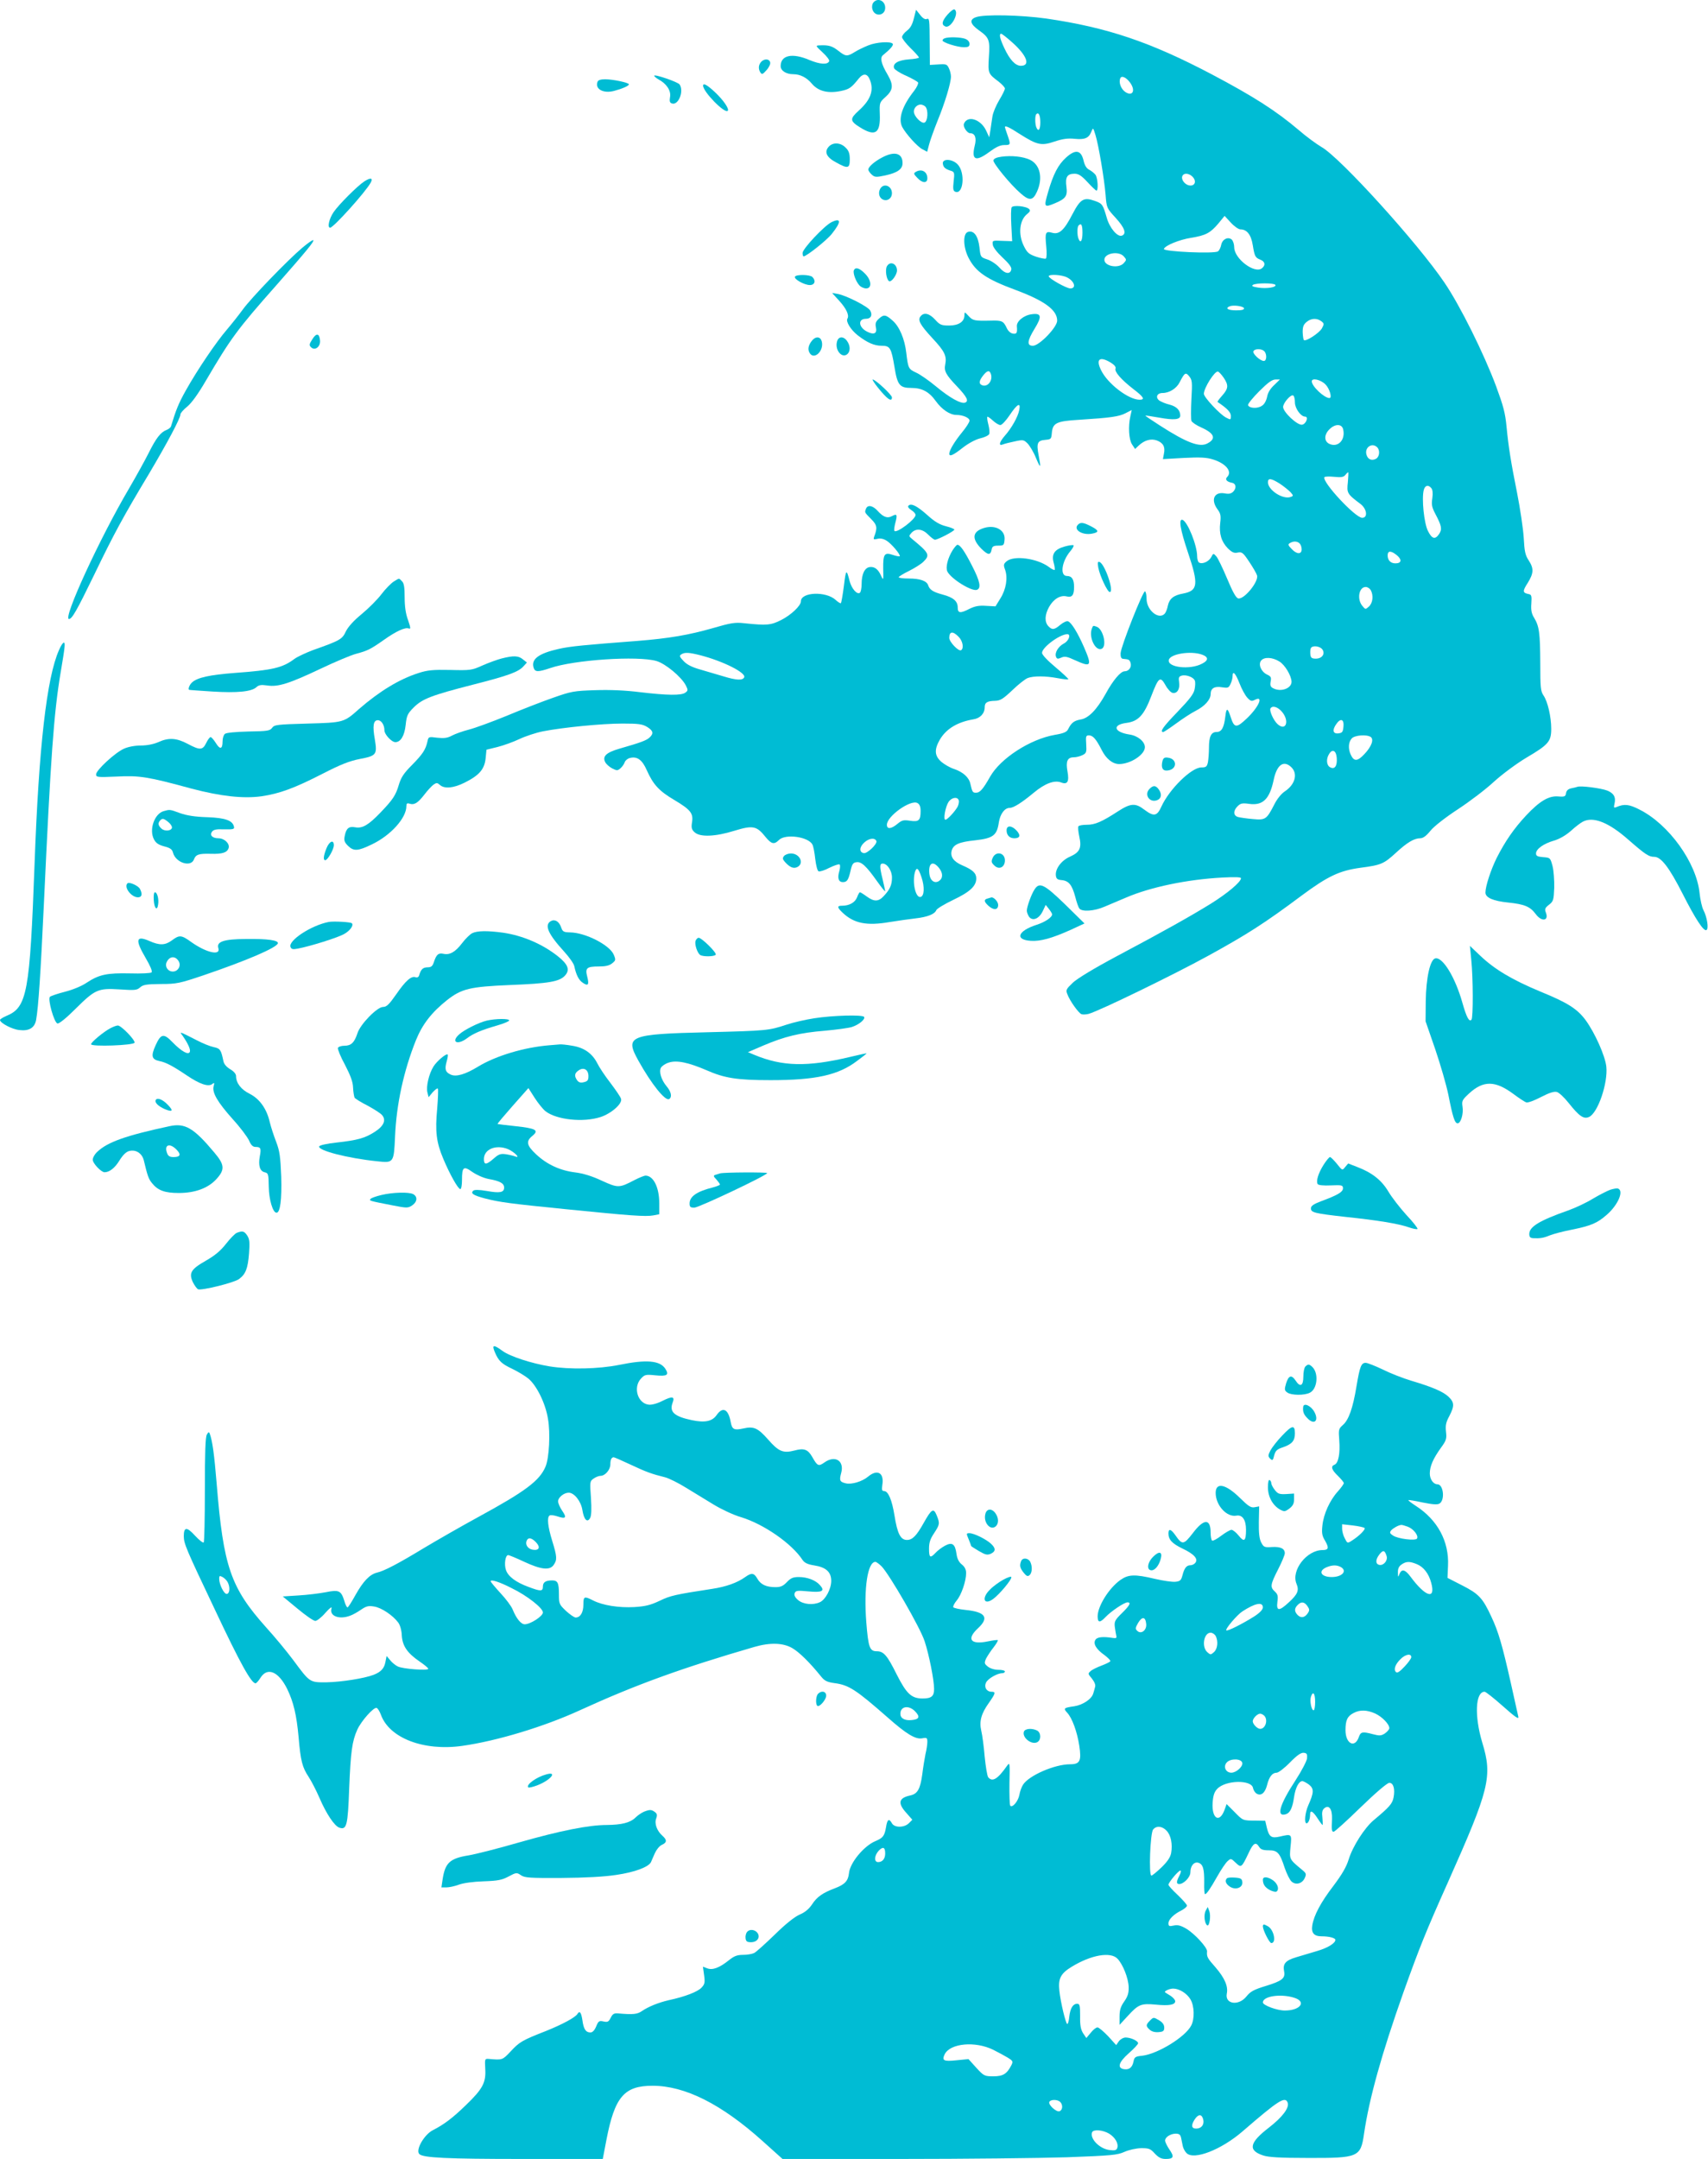 <?xml version="1.0" standalone="no"?>
<!DOCTYPE svg PUBLIC "-//W3C//DTD SVG 20010904//EN"
 "http://www.w3.org/TR/2001/REC-SVG-20010904/DTD/svg10.dtd">
<svg version="1.0" xmlns="http://www.w3.org/2000/svg"
 width="1013pt" height="1280pt" viewBox="0 0 1013 1280"
 preserveAspectRatio="xMidYMid meet">
<g transform="translate(0,1280) scale(0.1,-0.1)"
fill="#00bcd4" stroke="none">
<path d="M5180 12785 c-7 -8 -10 -25 -6 -39 12 -48 76 -41 76 8 0 42 -45 62
-70 31z"/>
<path d="M5621 12715 c-35 -40 -39 -62 -14 -72 33 -13 85 82 54 101 -5 3 -23
-10 -40 -29z"/>
<path d="M5420 12691 c-9 -37 -21 -58 -41 -73 -16 -12 -29 -29 -29 -38 0 -9
23 -38 50 -65 28 -27 50 -52 50 -56 0 -4 -27 -9 -60 -11 -65 -5 -97 -25 -87
-53 4 -8 35 -29 71 -44 35 -16 67 -34 71 -40 3 -6 -7 -28 -23 -49 -71 -90 -96
-166 -71 -215 22 -41 91 -118 120 -132 l28 -15 11 42 c6 24 29 88 51 143 44
107 79 224 79 261 0 13 -5 35 -12 49 -11 24 -16 26 -62 23 l-51 -3 -1 120 c-1
156 -1 158 -19 152 -8 -4 -24 6 -38 25 l-24 30 -13 -51z m68 -523 c19 -19 15
-87 -5 -95 -19 -7 -63 38 -63 66 0 21 19 41 40 41 9 0 21 -5 28 -12z"/>
<path d="M5788 12698 c-40 -14 -35 -40 17 -77 62 -44 67 -57 60 -159 -6 -96
-5 -99 58 -146 20 -16 37 -34 37 -41 0 -7 -15 -38 -34 -69 -19 -32 -37 -75
-40 -97 -3 -21 -9 -58 -12 -81 l-7 -42 -19 41 c-32 67 -111 91 -131 39 -7 -17
19 -56 37 -56 29 0 39 -28 27 -74 -21 -86 6 -97 88 -36 38 28 63 40 87 40 39
0 39 2 19 60 -8 23 -15 44 -15 46 0 12 27 -1 87 -40 104 -66 129 -72 208 -45
48 16 79 20 118 16 61 -6 84 4 99 41 11 27 11 27 25 -18 19 -62 52 -259 60
-354 6 -79 7 -80 60 -138 53 -58 66 -94 37 -105 -26 -10 -73 45 -90 106 -23
79 -26 84 -71 100 -65 23 -85 12 -132 -78 -50 -97 -79 -123 -121 -111 -39 11
-43 2 -35 -79 4 -38 3 -71 -2 -74 -4 -3 -31 2 -58 11 -43 15 -53 24 -72 62
-36 71 -27 156 20 192 16 13 19 20 11 28 -17 18 -95 25 -104 11 -4 -7 -5 -55
-2 -107 l5 -94 -59 2 c-58 3 -59 2 -56 -22 1 -15 24 -45 58 -77 36 -33 55 -58
52 -70 -6 -32 -38 -27 -71 11 -18 20 -50 41 -72 48 -39 13 -40 14 -46 72 -8
67 -33 102 -68 91 -31 -9 -29 -90 3 -153 43 -84 106 -127 279 -191 172 -64
247 -119 247 -182 0 -39 -106 -149 -144 -149 -37 0 -34 29 10 101 45 73 41 94
-17 86 -47 -6 -91 -42 -88 -72 3 -40 -1 -46 -23 -43 -14 2 -29 15 -37 33 -20
42 -28 46 -96 44 -96 -2 -105 0 -130 27 -24 26 -25 26 -25 5 0 -38 -34 -61
-91 -61 -46 0 -55 4 -83 35 -34 37 -66 45 -86 20 -19 -22 -4 -50 70 -130 73
-78 86 -106 76 -156 -8 -39 4 -61 69 -129 60 -63 72 -88 49 -97 -24 -9 -91 28
-174 97 -41 34 -94 71 -117 81 -45 21 -47 25 -58 117 -9 81 -41 157 -81 191
-41 37 -53 38 -83 10 -17 -16 -21 -27 -16 -50 8 -37 -12 -46 -53 -25 -51 26
-55 76 -6 76 29 0 40 21 25 49 -13 23 -139 88 -191 98 l-35 6 42 -46 c42 -46
61 -86 49 -106 -11 -17 20 -67 61 -99 57 -44 98 -62 142 -62 50 0 57 -12 76
-126 17 -107 31 -124 99 -124 64 0 106 -22 146 -78 36 -50 84 -82 122 -82 39
0 78 -17 78 -34 0 -9 -20 -40 -44 -69 -45 -55 -76 -107 -76 -127 0 -19 22 -10
78 34 34 27 77 50 105 57 27 6 51 18 54 26 3 7 1 32 -5 55 -6 23 -9 44 -6 47
2 2 17 -8 32 -22 16 -15 36 -27 45 -27 9 0 33 26 54 57 46 69 68 81 58 32 -8
-41 -46 -108 -86 -153 -33 -38 -38 -62 -11 -51 9 4 41 12 70 18 50 11 54 10
77 -13 13 -14 36 -52 49 -85 28 -66 31 -63 16 15 -14 73 -7 88 38 92 35 3 37
5 40 39 5 61 26 72 160 80 189 12 238 19 277 39 l37 19 -8 -37 c-14 -60 -9
-138 10 -167 l18 -27 21 20 c34 32 72 43 107 31 38 -14 52 -38 43 -79 l-6 -32
124 7 c97 5 135 3 173 -9 77 -24 116 -72 84 -104 -14 -14 -3 -28 27 -34 26 -4
30 -31 9 -53 -13 -12 -26 -15 -51 -10 -62 11 -84 -38 -42 -95 18 -24 21 -38
16 -79 -8 -65 7 -113 45 -152 25 -24 37 -30 59 -25 25 5 32 -1 68 -55 22 -33
43 -69 46 -80 12 -36 -76 -144 -111 -137 -13 2 -33 38 -66 117 -26 62 -55 122
-64 132 -18 20 -18 20 -31 -5 -14 -26 -53 -43 -72 -31 -6 3 -11 20 -11 37 0
65 -57 206 -87 216 -24 7 -13 -58 32 -192 65 -192 60 -228 -28 -245 -57 -10
-82 -31 -91 -73 -3 -17 -11 -37 -17 -45 -35 -41 -109 18 -109 87 0 21 -4 41
-9 44 -11 7 -143 -326 -145 -367 -1 -22 4 -32 14 -33 35 -3 39 -5 45 -24 8
-25 -10 -50 -35 -50 -24 0 -69 -53 -114 -136 -52 -93 -101 -143 -148 -150 -38
-7 -54 -19 -73 -57 -8 -17 -26 -25 -80 -34 -147 -26 -322 -140 -383 -248 -42
-74 -60 -95 -84 -95 -19 0 -22 4 -33 53 -8 38 -44 70 -97 88 -23 7 -57 27 -75
42 -41 36 -43 73 -9 132 38 64 104 104 198 120 41 6 68 35 68 72 0 28 15 37
62 38 31 1 47 11 102 63 35 34 76 66 91 72 34 13 106 13 179 -1 32 -6 60 -9
62 -6 2 2 -32 34 -76 71 -47 39 -80 74 -80 85 0 33 106 111 150 111 23 0 9
-40 -20 -55 -34 -18 -56 -55 -47 -79 5 -13 11 -14 31 -5 20 9 34 7 81 -15 97
-44 103 -36 54 77 -38 87 -75 146 -94 153 -8 4 -29 -6 -46 -20 -36 -31 -50
-32 -72 -8 -23 26 -21 67 5 114 27 47 67 71 104 62 32 -8 44 7 44 56 0 45 -13
65 -42 65 -43 0 -32 85 19 146 14 16 23 33 20 36 -4 3 -27 0 -52 -7 -61 -17
-80 -45 -66 -96 6 -21 8 -40 6 -43 -3 -2 -19 5 -35 18 -70 51 -205 69 -249 34
-19 -16 -21 -22 -10 -51 17 -48 6 -116 -28 -170 l-29 -47 -56 3 c-42 3 -66 -2
-97 -17 -56 -29 -71 -27 -71 7 0 38 -26 60 -90 77 -56 15 -76 28 -85 54 -8 27
-49 41 -115 41 -33 0 -60 3 -60 8 1 4 28 21 61 37 34 17 72 41 85 54 41 40 35
52 -65 134 -22 18 -22 19 -5 38 26 28 65 24 99 -11 16 -16 34 -30 40 -30 17 0
115 51 115 60 0 4 -22 13 -50 20 -36 9 -66 26 -109 65 -63 56 -97 73 -113 57
-6 -6 0 -15 16 -26 15 -9 26 -22 26 -29 0 -26 -111 -109 -125 -95 -4 3 -1 25
5 48 13 49 10 56 -20 40 -27 -15 -51 -6 -84 30 -29 33 -60 39 -70 14 -9 -23
-9 -21 30 -61 36 -36 39 -52 18 -106 -5 -15 -3 -17 19 -12 16 5 36 1 54 -10
29 -17 86 -85 79 -93 -3 -2 -21 1 -41 8 -50 17 -58 5 -57 -82 2 -69 1 -71 -12
-43 -17 40 -40 57 -68 53 -30 -4 -48 -42 -48 -100 0 -26 -5 -50 -11 -53 -17
-11 -48 25 -60 69 -19 75 -22 72 -34 -27 -7 -54 -15 -100 -18 -103 -2 -3 -17
6 -31 19 -57 53 -206 47 -206 -8 0 -26 -58 -81 -117 -111 -61 -31 -85 -33
-220 -19 -53 6 -79 2 -185 -29 -143 -41 -260 -61 -448 -76 -315 -24 -399 -32
-465 -47 -121 -27 -167 -61 -150 -113 8 -25 27 -25 98 -1 142 49 519 74 630
42 54 -16 147 -93 174 -144 14 -28 14 -32 -3 -44 -24 -17 -106 -16 -267 3 -87
11 -178 15 -267 12 -126 -4 -142 -7 -250 -45 -63 -22 -187 -70 -275 -107 -88
-36 -189 -73 -225 -82 -35 -9 -80 -25 -99 -35 -27 -15 -47 -17 -88 -13 -51 7
-52 6 -58 -22 -11 -49 -28 -75 -92 -140 -49 -49 -65 -74 -78 -118 -18 -61 -35
-87 -109 -164 -70 -73 -107 -95 -149 -87 -38 7 -54 -5 -63 -53 -5 -25 -1 -36
19 -56 34 -34 59 -33 143 8 111 53 204 156 204 226 0 16 4 20 19 15 28 -9 49
4 87 53 19 25 44 52 55 60 18 12 22 12 38 -2 27 -24 81 -19 147 14 86 43 117
79 124 143 l5 52 65 16 c36 9 94 30 130 47 36 17 99 38 140 46 118 23 348 46
472 46 95 0 118 -3 146 -20 36 -22 40 -39 14 -63 -19 -17 -50 -29 -179 -66
-79 -23 -102 -46 -83 -81 6 -11 24 -27 41 -36 28 -14 32 -14 50 2 10 9 21 25
24 35 4 11 18 22 31 25 43 11 73 -11 100 -73 38 -85 73 -123 163 -176 97 -58
114 -79 105 -133 -5 -32 -2 -43 16 -59 32 -29 122 -26 237 10 108 33 131 28
182 -36 36 -44 52 -48 81 -19 38 38 174 19 198 -27 6 -10 13 -49 17 -86 5 -40
13 -71 20 -73 7 -3 36 6 64 21 29 14 56 23 60 20 5 -3 4 -20 -1 -39 -13 -42
-5 -66 21 -66 25 0 33 13 46 70 8 36 15 46 34 48 29 5 59 -23 122 -112 27 -38
49 -65 49 -60 -1 5 -7 36 -15 69 -19 76 -19 95 0 95 27 0 55 -42 55 -83 0 -44
-12 -70 -48 -109 -32 -35 -58 -35 -102 -3 -19 14 -37 25 -40 25 -3 0 -11 -13
-17 -30 -12 -31 -46 -50 -89 -50 -31 0 -30 -10 4 -42 67 -63 142 -78 277 -55
50 8 119 18 155 22 70 8 114 25 123 49 4 9 49 36 101 61 99 47 136 82 136 127
0 31 -21 51 -82 77 -52 22 -73 51 -64 87 10 37 43 52 141 62 105 12 128 29
139 107 8 49 34 85 64 85 23 0 72 31 143 90 66 55 122 76 162 61 38 -15 49 5
38 65 -11 59 -1 84 37 84 15 0 38 6 52 13 23 11 25 18 22 65 -3 46 -2 52 16
52 24 0 43 -22 76 -87 26 -52 65 -83 103 -83 68 0 153 56 153 100 0 33 -42 68
-91 75 -93 14 -105 58 -18 69 70 9 104 46 147 159 43 112 53 120 84 65 13 -24
32 -44 42 -46 28 -6 45 24 39 63 -4 27 -2 34 15 39 25 8 71 -9 78 -29 4 -8 3
-31 -1 -51 -5 -28 -29 -59 -101 -134 -86 -89 -108 -120 -85 -120 4 0 39 23 77
51 38 28 90 62 116 75 53 27 88 66 88 99 0 34 23 48 68 40 34 -5 39 -4 50 20
7 14 12 35 12 45 0 37 17 20 41 -41 13 -34 34 -72 46 -85 19 -21 26 -23 44
-14 56 30 25 -42 -47 -110 -61 -58 -74 -57 -95 8 -18 57 -26 58 -32 3 -8 -66
-22 -91 -52 -91 -32 0 -45 -27 -45 -93 0 -30 -3 -69 -6 -86 -6 -27 -11 -31
-39 -31 -59 0 -190 -129 -237 -232 -26 -58 -45 -61 -102 -18 -52 40 -81 38
-155 -10 -97 -63 -137 -80 -185 -80 -25 0 -47 -4 -50 -9 -4 -5 -1 -33 5 -61
15 -68 3 -93 -55 -119 -51 -22 -88 -72 -84 -111 2 -20 9 -26 34 -28 43 -4 62
-29 81 -99 8 -32 19 -64 25 -70 16 -20 88 -15 148 11 30 13 89 38 130 55 145
62 362 107 568 118 74 4 112 3 112 -4 0 -22 -81 -90 -179 -151 -120 -74 -271
-159 -561 -313 -133 -71 -230 -130 -257 -155 -40 -38 -43 -44 -33 -68 14 -39
67 -113 84 -119 8 -3 28 -2 43 2 66 19 502 231 708 344 231 127 335 193 557
359 154 114 223 146 346 163 123 16 139 23 211 89 66 61 108 86 144 86 17 0
36 14 61 45 21 26 89 79 164 128 70 46 166 119 213 163 50 45 132 106 192 142
131 77 147 96 147 171 0 71 -21 162 -46 198 -17 25 -19 48 -19 193 -1 178 -6
217 -37 268 -15 24 -19 46 -16 84 3 46 1 53 -17 56 -35 7 -36 17 -5 65 36 58
38 86 6 135 -20 30 -25 54 -29 132 -3 52 -21 174 -40 270 -36 179 -51 274 -62
390 -8 83 -19 123 -62 240 -72 193 -213 477 -306 614 -159 235 -617 740 -729
804 -29 17 -91 62 -137 102 -133 113 -268 199 -514 329 -365 192 -619 278
-982 331 -150 21 -369 26 -417 8z m215 -149 c88 -78 110 -139 52 -139 -33 0
-66 35 -99 106 -26 55 -32 84 -18 84 4 0 34 -23 65 -51z m701 -241 c32 -46 13
-81 -29 -54 -26 17 -41 56 -31 81 7 20 37 6 60 -27z m-534 -234 c0 -44 -12
-58 -24 -28 -8 21 -8 69 0 77 14 14 24 -6 24 -49z m905 -324 c21 -23 13 -50
-14 -50 -34 0 -64 43 -44 63 12 13 40 7 58 -13z m282 -310 c38 0 63 -31 73
-93 11 -68 15 -75 46 -87 27 -11 31 -32 9 -50 -43 -36 -165 56 -165 124 0 18
-7 39 -15 46 -22 18 -55 2 -62 -31 -3 -16 -11 -33 -19 -39 -18 -16 -326 -2
-321 14 6 20 91 55 161 66 87 14 115 29 162 85 l37 45 37 -40 c20 -22 46 -40
57 -40z m-937 -20 c0 -49 -12 -66 -24 -34 -8 21 -8 69 1 77 16 17 23 3 23 -43z
m245 -140 c17 -19 17 -21 0 -40 -30 -34 -115 -19 -115 20 0 39 85 54 115 20z
m-336 -125 c44 -22 56 -65 19 -65 -23 0 -128 59 -128 72 0 14 80 9 109 -7z
m1235 -44 c9 -14 -51 -24 -102 -16 -32 5 -41 9 -31 16 18 12 126 12 133 0z
m-186 -138 c2 -9 -11 -13 -47 -13 -48 0 -67 12 -38 24 22 9 80 1 85 -11z m458
-77 c18 -14 18 -17 4 -43 -16 -28 -96 -80 -107 -69 -3 3 -6 24 -7 47 0 32 5
45 23 60 28 23 60 24 87 5z m-338 -178 c17 -17 15 -58 -2 -58 -23 0 -70 45
-62 58 9 16 49 15 64 0z m-910 -68 c21 -13 32 -26 28 -35 -7 -19 33 -65 105
-121 63 -48 72 -64 37 -64 -66 1 -190 96 -228 176 -32 65 -8 84 58 44z m-712
-65 c15 -39 -17 -82 -51 -69 -21 8 -19 26 6 58 23 29 37 33 45 11z m1382 -25
c29 -44 28 -63 -9 -105 -18 -20 -30 -37 -28 -38 58 -39 79 -61 79 -83 0 -24
-1 -24 -28 -10 -37 19 -132 121 -132 141 0 35 65 138 84 132 6 -2 21 -18 34
-37z m-192 -127 c-3 -61 -3 -119 0 -128 4 -9 30 -27 60 -40 76 -34 89 -66 35
-94 -46 -25 -123 4 -283 107 -48 31 -87 57 -85 58 1 1 38 -4 82 -12 87 -16
125 -12 125 12 0 32 -22 54 -63 65 -23 5 -50 17 -61 24 -25 19 -14 45 19 45
40 0 83 27 101 63 30 58 36 62 57 36 18 -22 19 -35 13 -136z m491 84 c-23 -21
-38 -46 -42 -70 -5 -23 -16 -44 -31 -53 -26 -18 -75 -15 -82 4 -2 7 28 44 66
82 52 52 77 70 97 70 l26 0 -34 -33z m304 4 c25 -25 41 -81 24 -81 -31 0 -105
70 -105 99 0 22 52 11 81 -18z m-181 -107 c0 -35 35 -84 60 -84 23 0 6 -45
-18 -48 -28 -4 -112 75 -112 105 0 24 46 77 60 68 6 -3 10 -22 10 -41z m286
-159 c15 -62 -29 -110 -81 -87 -33 15 -33 55 0 87 33 33 73 33 81 0z m202
-107 c18 -18 14 -56 -7 -68 -26 -14 -50 -3 -57 26 -11 42 34 72 64 42z m-174
-207 c-7 -64 -5 -69 75 -129 38 -29 45 -82 10 -82 -41 0 -240 214 -224 241 3
4 29 5 58 2 41 -4 56 -2 66 11 7 9 15 16 17 16 2 0 1 -27 -2 -59z m-403 -9
c24 -16 52 -39 63 -50 17 -20 18 -22 2 -28 -46 -18 -136 40 -136 87 0 26 19
24 71 -9z m898 -26 c8 -10 10 -30 6 -60 -6 -37 -3 -53 18 -93 37 -70 41 -90
23 -118 -24 -36 -43 -31 -67 17 -23 45 -38 191 -25 242 7 29 27 34 45 12z
m-781 -328 c7 -7 12 -22 12 -35 0 -31 -30 -30 -60 3 -21 21 -22 27 -10 34 21
13 44 12 58 -2z m578 -71 c30 -26 26 -47 -10 -47 -28 0 -46 18 -46 47 0 30 21
29 56 0z m-156 -206 c17 -32 12 -76 -11 -97 -21 -19 -21 -18 -40 5 -32 40 -19
111 21 111 11 0 24 -9 30 -19z m-2445 -276 c25 -24 33 -69 15 -80 -14 -9 -70
49 -70 73 0 39 21 42 55 7z m2159 -77 c16 -26 -4 -53 -40 -53 -23 0 -30 5 -32
23 -2 13 -1 30 2 38 8 20 56 14 70 -8z m-3690 -33 c135 -35 270 -103 260 -130
-8 -20 -45 -19 -123 5 -36 11 -98 29 -136 40 -50 14 -80 29 -100 50 -25 26
-27 32 -15 40 21 14 47 12 114 -5z m2975 4 c39 -14 40 -34 0 -54 -72 -38 -206
-22 -197 22 7 36 129 56 197 32z m459 -41 c33 -20 71 -84 72 -120 0 -40 -64
-63 -110 -38 -15 8 -18 17 -14 39 5 25 2 31 -22 42 -35 17 -53 61 -34 83 18
22 67 20 108 -6z m16 -299 c45 -54 23 -116 -26 -73 -25 22 -51 81 -43 94 12
19 44 9 69 -21z m364 -86 c-3 -33 -7 -38 -30 -41 -33 -4 -38 20 -12 56 25 36
46 28 42 -15z m161 -62 c21 -14 6 -57 -37 -102 -41 -44 -62 -45 -81 -3 -16 35
-14 74 6 96 17 19 87 25 112 9z m-201 -124 c4 -48 -12 -71 -39 -56 -22 11 -25
50 -6 79 19 32 42 20 45 -23z m-268 -57 c38 -38 21 -102 -40 -142 -21 -14 -46
-45 -62 -77 -46 -90 -53 -94 -128 -87 -36 3 -75 9 -87 12 -29 8 -30 37 -3 64
17 17 28 20 69 14 81 -11 121 28 145 142 19 91 60 120 106 74z m-1974 -194 c3
-8 0 -25 -6 -38 -16 -29 -61 -78 -73 -78 -14 0 0 77 19 106 18 26 52 32 60 10z
m-226 -64 c0 -56 -10 -66 -63 -58 -39 6 -48 3 -75 -19 -36 -30 -62 -33 -62 -5
0 51 141 151 181 129 13 -7 19 -21 19 -47z m-262 -179 c5 -18 -55 -75 -75 -71
-28 5 -27 36 3 63 28 26 64 30 72 8z m372 -160 c24 -31 23 -61 -2 -77 -26 -16
-52 4 -56 43 -7 65 21 81 58 34z m-105 -53 c20 -59 17 -114 -6 -118 -29 -5
-49 85 -33 146 10 34 21 26 39 -28z"/>
<path d="M5603 12573 c-7 -2 -13 -8 -13 -13 0 -12 88 -40 127 -40 26 0 33 4
33 20 0 13 -10 24 -26 30 -26 10 -100 12 -121 3z"/>
<path d="M5150 12531 c-25 -10 -61 -27 -80 -39 -45 -28 -54 -28 -98 7 -36 28
-57 35 -112 32 -24 -1 -23 -3 18 -41 24 -22 42 -45 40 -52 -8 -23 -54 -20
-117 6 -102 44 -171 29 -171 -36 0 -27 32 -48 75 -48 40 0 79 -19 110 -56 38
-45 95 -59 170 -44 52 11 63 18 108 74 28 34 52 31 67 -9 24 -62 3 -118 -67
-181 -53 -48 -53 -61 6 -98 92 -58 124 -38 119 79 -2 66 -2 68 35 101 45 41
47 70 11 132 -38 64 -46 100 -27 115 43 35 63 58 58 67 -10 16 -96 11 -145 -9z"/>
<path d="M4516 12435 c-18 -19 -20 -43 -6 -65 9 -13 14 -11 36 14 14 15 24 36
22 45 -4 22 -32 25 -52 6z"/>
<path d="M3880 12351 c0 -4 12 -14 26 -22 47 -25 75 -67 68 -104 -4 -24 -2
-34 10 -38 38 -15 74 70 47 112 -10 15 -151 63 -151 52z"/>
<path d="M3544 12315 c-17 -43 35 -71 98 -54 49 13 88 30 88 39 0 10 -95 30
-141 30 -26 0 -42 -5 -45 -15z"/>
<path d="M4170 12292 c0 -36 128 -167 146 -149 11 10 -25 63 -75 110 -47 44
-71 57 -71 39z"/>
<path d="M4915 11930 c-28 -31 -13 -63 44 -93 70 -39 81 -36 81 18 0 35 -6 52
-25 70 -29 30 -75 33 -100 5z"/>
<path d="M6323 11866 c-47 -42 -76 -98 -107 -205 -26 -90 -24 -93 41 -66 64
27 75 43 68 97 -8 58 4 78 48 78 24 0 41 -11 77 -50 25 -27 49 -50 53 -50 12
0 8 75 -6 94 -7 9 -23 22 -36 29 -17 8 -28 26 -35 57 -15 61 -48 66 -103 16z"/>
<path d="M5235 11868 c-47 -24 -85 -57 -85 -73 0 -7 9 -20 20 -30 18 -16 25
-17 81 -5 72 16 102 37 102 73 0 59 -47 72 -118 35z"/>
<path d="M5940 11871 c-29 -4 -46 -11 -48 -22 -3 -16 101 -144 162 -196 51
-45 72 -43 96 10 37 81 19 161 -42 190 -41 19 -109 26 -168 18z"/>
<path d="M5592 11829 c3 -22 15 -32 52 -43 16 -6 18 -13 12 -61 -5 -46 -3 -57
10 -62 48 -18 60 114 14 162 -32 34 -93 36 -88 4z"/>
<path d="M5430 11780 c-12 -7 -11 -13 10 -34 30 -33 60 -34 60 -3 0 40 -35 59
-70 37z"/>
<path d="M2160 11724 c-41 -27 -150 -136 -181 -181 -27 -39 -39 -93 -21 -93
20 0 214 216 241 268 15 28 -2 30 -39 6z"/>
<path d="M5220 11680 c-14 -27 -4 -57 21 -65 25 -8 49 11 49 39 0 45 -50 63
-70 26z"/>
<path d="M4932 11483 c-43 -21 -172 -158 -172 -183 0 -11 3 -20 6 -20 17 0
137 95 167 133 57 71 57 98 -1 70z"/>
<path d="M1794 11332 c-89 -75 -305 -299 -354 -367 -24 -33 -67 -87 -95 -120
-62 -72 -173 -235 -243 -360 -43 -77 -58 -114 -88 -213 -2 -7 -14 -16 -26 -21
-35 -13 -62 -48 -106 -136 -22 -44 -74 -138 -116 -210 -174 -295 -395 -775
-357 -775 18 0 45 47 149 261 119 247 173 346 328 604 106 179 184 325 184
348 0 8 18 28 40 46 26 21 65 75 111 154 148 252 186 304 419 567 175 199 225
259 218 266 -3 3 -32 -17 -64 -44z"/>
<path d="M5260 11221 c-11 -21 -3 -78 13 -88 13 -8 46 36 47 63 0 41 -41 59
-60 25z"/>
<path d="M5064 11197 c-6 -17 12 -66 33 -89 9 -10 27 -18 40 -18 36 0 32 50
-8 89 -33 33 -56 39 -65 18z"/>
<path d="M4715 11160 c-9 -14 55 -50 88 -50 29 0 38 25 15 48 -14 14 -94 16
-103 2z"/>
<path d="M1852 10788 c-18 -28 -19 -35 -8 -46 23 -24 58 2 54 40 -4 43 -22 45
-46 6z"/>
<path d="M4818 10783 c-23 -27 -29 -53 -17 -74 25 -47 87 9 73 66 -7 29 -34
33 -56 8z"/>
<path d="M4964 10774 c-13 -50 29 -100 61 -74 19 16 19 50 -1 78 -21 30 -52
29 -60 -4z"/>
<path d="M5206 10503 c56 -70 84 -89 84 -59 0 15 -98 106 -114 106 -4 0 9 -21
30 -47z"/>
<path d="M6393 9689 c-29 -29 26 -64 83 -53 44 8 43 19 -6 44 -45 23 -61 25
-77 9z"/>
<path d="M5837 9670 c-70 -21 -76 -63 -17 -123 41 -40 55 -41 62 -2 3 15 11
20 38 20 33 0 35 2 38 36 5 56 -54 89 -121 69z"/>
<path d="M5650 9538 c-30 -48 -43 -104 -31 -127 24 -45 145 -119 175 -108 27
10 18 52 -29 143 -44 86 -70 124 -87 124 -4 0 -17 -15 -28 -32z"/>
<path d="M6514 9434 c9 -48 54 -144 68 -144 28 0 -30 169 -61 178 -11 4 -12
-4 -7 -34z"/>
<path d="M2335 9352 c-17 -11 -49 -44 -72 -74 -23 -31 -76 -84 -117 -118 -49
-40 -81 -76 -95 -104 -21 -46 -35 -54 -194 -110 -42 -16 -92 -39 -110 -52 -72
-54 -129 -67 -358 -84 -144 -11 -219 -27 -250 -56 -16 -14 -26 -43 -16 -44 1
-1 63 -5 137 -10 146 -9 232 -1 261 26 14 13 28 15 64 10 64 -10 130 11 316
99 86 41 181 81 212 89 67 18 84 26 165 83 72 51 125 75 146 67 13 -5 12 3 -4
50 -14 37 -20 82 -20 135 0 59 -4 84 -16 95 -19 19 -13 20 -49 -2z"/>
<path d="M6476 9074 c-20 -51 20 -135 57 -121 34 13 11 116 -28 131 -22 8 -22
8 -29 -10z"/>
<path d="M350 8946 c-73 -163 -120 -577 -145 -1268 -28 -763 -44 -851 -167
-901 -21 -9 -38 -20 -38 -24 0 -18 72 -56 115 -60 57 -7 90 13 99 59 14 77 27
279 46 683 41 883 59 1137 100 1380 26 154 28 175 18 175 -5 0 -18 -20 -28
-44z"/>
<path d="M2975 8896 c-27 -7 -79 -26 -115 -42 -62 -28 -71 -29 -190 -26 -103
2 -135 -1 -190 -19 -112 -36 -229 -107 -350 -212 -91 -81 -91 -81 -308 -87
-179 -5 -195 -7 -208 -25 -13 -18 -28 -20 -141 -22 -76 -2 -131 -7 -139 -14
-8 -6 -14 -26 -14 -45 0 -46 -15 -50 -40 -9 -12 19 -26 35 -31 35 -5 0 -17
-16 -26 -35 -21 -43 -37 -44 -110 -5 -66 35 -113 38 -174 10 -28 -12 -66 -20
-104 -20 -36 0 -76 -8 -100 -19 -52 -23 -165 -127 -165 -152 0 -17 7 -18 123
-13 134 7 184 -1 441 -71 174 -46 309 -61 417 -46 108 16 195 48 363 134 105
54 158 75 219 87 100 19 105 26 90 117 -14 79 -9 113 18 113 21 0 39 -28 39
-60 0 -24 42 -70 65 -70 31 0 54 37 61 102 6 56 11 67 48 104 51 51 106 72
352 135 208 53 269 75 299 109 l20 22 -24 19 c-26 22 -55 23 -126 5z"/>
<path d="M6894 8286 c-9 -39 2 -58 32 -54 57 7 57 69 1 76 -21 3 -28 -2 -33
-22z"/>
<path d="M6816 8121 c-31 -34 3 -82 47 -65 24 9 29 34 12 60 -19 29 -36 30
-59 5z"/>
<path d="M9355 8135 c-5 -2 -22 -6 -37 -9 -18 -4 -28 -14 -30 -29 -3 -19 -8
-22 -46 -19 -56 5 -110 -27 -190 -112 -73 -78 -126 -155 -176 -254 -34 -69
-66 -166 -66 -204 0 -30 46 -50 135 -59 97 -10 130 -24 163 -68 34 -47 79 -42
61 7 -9 22 -6 29 18 48 26 20 28 28 31 100 1 44 -3 102 -10 129 -13 49 -14 50
-55 53 -34 3 -43 7 -43 22 0 26 44 58 106 76 34 10 70 31 101 58 26 24 58 48
70 54 61 33 153 -3 269 -105 102 -89 123 -103 155 -103 41 0 89 -63 169 -220
76 -150 125 -224 141 -214 14 8 4 76 -18 118 -9 17 -19 63 -23 101 -18 179
-181 407 -356 495 -62 32 -91 35 -137 15 -15 -6 -17 -4 -12 18 10 40 -3 64
-43 80 -36 14 -157 30 -177 22z"/>
<path d="M971 7991 c-55 -15 -88 -110 -58 -167 11 -22 27 -33 61 -42 35 -9 47
-17 52 -37 15 -59 105 -89 124 -41 11 30 29 36 100 34 69 -2 97 7 106 34 8 26
-25 58 -60 58 -35 0 -53 17 -40 37 9 14 24 18 73 16 52 -1 62 1 59 14 -7 38
-50 54 -158 58 -73 2 -122 10 -162 24 -62 23 -61 22 -97 12z m32 -69 c9 -8 17
-21 17 -27 0 -21 -42 -26 -62 -8 -21 19 -23 34 -6 51 12 12 22 9 51 -16z"/>
<path d="M5970 7877 c0 -29 18 -47 46 -47 34 0 39 18 13 46 -29 31 -59 32 -59
1z"/>
<path d="M1936 7770 c-18 -45 -20 -70 -7 -70 14 0 51 64 51 89 0 35 -27 24
-44 -19z"/>
<path d="M4650 7725 c-10 -13 -9 -19 6 -36 29 -32 51 -41 74 -29 41 22 13 80
-39 80 -16 0 -34 -7 -41 -15z"/>
<path d="M5888 7715 c-10 -22 -9 -29 9 -46 28 -28 63 -11 63 30 0 46 -53 57
-72 16z"/>
<path d="M756 7563 c-23 -23 23 -83 62 -83 24 0 28 19 12 50 -10 19 -64 43
-74 33z"/>
<path d="M6136 7527 c-19 -28 -46 -104 -46 -126 0 -10 6 -25 13 -36 21 -28 59
-13 81 32 l18 38 19 -24 c10 -13 19 -27 19 -32 0 -18 -42 -46 -92 -62 -112
-36 -131 -89 -34 -95 57 -4 127 16 236 65 l82 38 -115 113 c-124 120 -152 134
-181 89z"/>
<path d="M912 7463 c3 -50 21 -66 26 -24 5 31 -6 71 -19 71 -6 0 -9 -19 -7
-47z"/>
<path d="M5858 7473 c-24 -6 -23 -18 4 -43 31 -28 58 -26 58 5 0 20 -28 49
-42 44 -2 -1 -11 -3 -20 -6z"/>
<path d="M3267 7339 c-40 -23 -17 -76 80 -182 29 -32 56 -70 59 -85 11 -52 27
-84 51 -99 31 -21 38 -12 26 36 -14 52 -3 61 68 61 40 0 63 5 80 19 21 17 22
20 9 51 -24 57 -168 131 -259 132 -38 1 -44 4 -53 30 -12 35 -37 50 -61 37z"/>
<path d="M1950 7334 c-104 -20 -241 -110 -227 -148 5 -14 14 -16 44 -10 70 13
238 65 275 87 34 19 57 51 45 63 -7 8 -109 13 -137 8z"/>
<path d="M2800 7267 c-13 -7 -39 -32 -58 -57 -41 -54 -74 -73 -111 -65 -31 7
-43 -4 -58 -50 -8 -24 -16 -30 -38 -30 -27 -1 -38 -11 -49 -47 -3 -11 -11 -15
-21 -12 -25 10 -60 -21 -115 -101 -42 -60 -57 -75 -78 -75 -35 0 -135 -102
-152 -156 -18 -55 -37 -74 -77 -74 -19 0 -36 -6 -39 -13 -2 -7 16 -53 42 -100
33 -64 47 -101 48 -135 1 -26 6 -53 9 -60 4 -6 39 -28 77 -47 37 -20 76 -45
85 -55 27 -30 12 -66 -43 -101 -58 -37 -101 -49 -226 -63 -57 -6 -101 -16
-103 -23 -8 -24 168 -70 344 -88 98 -11 99 -9 106 147 8 190 51 389 124 571
38 94 93 165 185 238 86 67 135 79 373 89 229 9 292 20 325 55 32 34 20 67
-42 116 -91 72 -208 122 -323 139 -94 13 -155 12 -185 -3z"/>
<path d="M1020 7225 c-41 -30 -73 -31 -134 -4 -80 35 -86 8 -22 -101 27 -46
41 -79 35 -85 -5 -5 -61 -8 -128 -6 -137 3 -183 -7 -255 -54 -30 -21 -84 -43
-131 -55 -43 -11 -84 -25 -89 -30 -14 -14 25 -154 45 -158 10 -2 53 33 105 85
118 117 135 125 263 117 91 -6 103 -5 122 12 18 16 37 19 123 20 94 0 111 4
251 51 259 88 435 164 443 190 5 18 -61 28 -191 26 -130 -1 -174 -16 -162 -54
15 -47 -71 -28 -161 36 -58 42 -70 43 -114 10z m41 -126 c14 -27 -6 -59 -36
-59 -31 0 -50 32 -35 59 18 34 52 34 71 0z"/>
<path d="M4125 7221 c-6 -21 11 -72 28 -83 17 -11 85 -10 92 2 7 11 -83 100
-101 100 -7 0 -15 -8 -19 -19z"/>
<path d="M8726 7109 c11 -104 12 -345 1 -355 -14 -14 -29 14 -54 102 -42 149
-116 271 -160 262 -31 -6 -55 -115 -57 -253 l-1 -120 57 -165 c31 -91 66 -212
78 -270 26 -133 38 -170 55 -170 19 0 36 57 29 99 -5 34 -2 40 39 78 85 78
155 77 263 -3 32 -24 67 -47 76 -50 10 -3 48 11 88 32 48 25 77 34 93 30 13
-3 45 -33 71 -66 62 -78 89 -97 121 -82 52 24 112 200 102 298 -7 64 -67 199
-123 276 -50 67 -106 103 -268 169 -168 70 -270 131 -355 211 l-63 60 8 -83z"/>
<path d="M4830 6763 c-52 -8 -126 -25 -165 -38 -106 -35 -115 -36 -470 -45
-465 -11 -490 -22 -409 -168 78 -140 160 -242 183 -228 18 12 12 43 -15 75
-32 38 -47 87 -34 111 6 10 26 24 46 30 47 16 117 1 224 -45 107 -47 180 -59
380 -59 268 0 403 30 513 114 31 23 57 43 57 45 0 1 -44 -8 -97 -21 -256 -61
-403 -57 -569 12 l-38 16 93 40 c125 53 215 75 363 87 67 6 140 16 160 22 43
14 81 46 73 60 -9 14 -186 9 -295 -8z"/>
<path d="M2887 6749 c-47 -11 -135 -55 -164 -82 -50 -45 -11 -65 45 -24 39 30
87 50 180 77 39 11 72 25 72 30 0 12 -81 11 -133 -1z"/>
<path d="M655 6704 c-39 -20 -115 -83 -115 -95 0 -16 252 -7 258 9 5 15 -79
102 -99 102 -8 0 -27 -7 -44 -16z"/>
<path d="M1084 6658 c31 -45 47 -80 42 -94 -8 -21 -49 2 -101 55 -54 56 -70
54 -102 -16 -29 -64 -24 -84 23 -94 37 -7 79 -29 162 -85 77 -52 128 -69 151
-51 12 10 14 8 8 -13 -10 -38 23 -94 113 -195 45 -49 88 -107 97 -127 12 -28
23 -38 39 -38 30 0 34 -8 25 -55 -10 -55 0 -88 28 -95 22 -5 24 -10 25 -85 1
-77 24 -155 46 -155 22 0 32 78 28 214 -5 119 -9 151 -30 206 -14 36 -31 88
-38 117 -18 79 -60 138 -119 168 -51 25 -81 64 -81 105 0 13 -13 28 -35 41
-22 13 -37 31 -40 48 -14 67 -19 75 -58 83 -20 4 -65 22 -99 40 -35 18 -71 36
-82 41 -18 7 -18 6 -2 -15z"/>
<path d="M3260 6603 c-150 -12 -318 -62 -425 -127 -75 -46 -130 -62 -162 -47
-31 14 -37 31 -24 77 6 21 9 40 6 42 -8 8 -64 -39 -84 -71 -27 -43 -45 -120
-36 -154 l7 -28 24 29 c14 15 28 26 31 22 3 -3 1 -56 -4 -118 -13 -137 -5
-201 36 -298 38 -91 88 -180 101 -180 6 0 10 24 10 53 0 79 9 86 61 49 26 -18
66 -36 97 -42 68 -12 92 -26 92 -51 0 -29 -25 -34 -103 -20 -48 8 -74 8 -81 1
-16 -16 2 -27 69 -45 89 -23 151 -31 480 -64 385 -39 474 -45 519 -37 l36 7 0
65 c0 94 -34 163 -81 164 -8 0 -38 -12 -65 -26 -92 -48 -98 -48 -195 -4 -57
27 -110 43 -157 49 -90 11 -168 47 -232 107 -57 53 -62 78 -22 110 40 33 21
44 -99 57 -57 6 -106 12 -108 13 -2 2 39 50 90 108 l93 105 37 -58 c20 -31 49
-67 64 -79 65 -51 223 -68 326 -35 65 21 133 81 122 109 -3 11 -32 53 -63 94
-32 41 -67 94 -78 117 -30 58 -78 92 -148 103 -33 6 -66 9 -74 8 -8 -1 -35 -3
-60 -5z m230 -183 c0 -24 -5 -31 -27 -36 -19 -5 -30 -2 -40 11 -18 26 -16 42
9 59 30 21 58 4 58 -34z m-477 -433 c37 -16 78 -57 42 -43 -11 4 -36 10 -56
13 -30 4 -42 0 -71 -26 -44 -38 -58 -39 -58 -3 0 59 72 88 143 59z"/>
<path d="M924 6279 c-9 -15 15 -38 54 -55 46 -19 52 -10 18 25 -30 32 -62 45
-72 30z"/>
<path d="M1005 6123 c-257 -55 -367 -94 -427 -151 -16 -14 -28 -36 -28 -48 0
-21 50 -74 70 -74 29 0 61 25 88 69 21 34 41 53 59 57 39 10 76 -14 86 -56 22
-92 28 -109 48 -134 35 -44 76 -59 159 -59 98 0 175 29 224 83 51 56 48 85
-13 157 -123 147 -174 176 -266 156z m41 -138 c30 -30 24 -45 -17 -45 -22 0
-32 6 -38 23 -19 49 14 63 55 22z"/>
<path d="M7850 5894 c-31 -49 -46 -97 -35 -114 4 -7 35 -10 78 -8 66 3 72 1
72 -17 0 -22 -30 -40 -130 -77 -45 -17 -60 -28 -60 -42 0 -25 20 -30 207 -51
191 -20 311 -40 372 -61 26 -9 50 -14 53 -10 3 3 -26 41 -66 83 -39 43 -87
105 -107 139 -40 67 -97 112 -184 145 l-54 21 -18 -21 c-17 -22 -17 -21 -49
19 -18 22 -36 40 -41 40 -5 0 -22 -21 -38 -46z"/>
<path d="M4270 5843 c-8 -2 -21 -7 -29 -9 -11 -4 -9 -10 8 -27 11 -13 21 -26
21 -30 0 -3 -19 -11 -42 -17 -96 -24 -138 -54 -138 -95 0 -21 5 -25 28 -25 26
0 432 192 432 205 0 6 -260 5 -280 -2z"/>
<path d="M9550 5746 c-19 -7 -66 -31 -103 -53 -37 -23 -103 -54 -145 -69 -171
-60 -232 -97 -232 -140 0 -18 6 -24 23 -25 40 -2 61 1 97 16 19 8 78 24 130
34 118 24 153 39 211 90 65 57 101 140 66 154 -7 3 -28 -1 -47 -7z"/>
<path d="M2262 5715 c-30 -7 -58 -17 -63 -22 -12 -12 -11 -12 127 -39 87 -17
93 -17 118 -1 31 21 34 52 7 67 -26 14 -123 11 -189 -5z"/>
<path d="M1405 5491 c-11 -4 -40 -34 -65 -66 -33 -42 -66 -69 -120 -100 -88
-50 -101 -73 -76 -127 10 -20 24 -39 31 -42 22 -8 214 39 243 61 39 29 52 62
59 152 5 65 3 85 -11 106 -17 26 -28 29 -61 16z"/>
<path d="M2935 4783 c22 -52 40 -69 104 -99 31 -15 73 -40 93 -56 49 -39 103
-146 118 -240 15 -85 7 -231 -14 -282 -35 -85 -120 -148 -401 -301 -99 -54
-242 -136 -319 -182 -155 -94 -237 -137 -281 -147 -43 -11 -81 -51 -127 -133
-22 -40 -43 -73 -47 -73 -4 0 -13 17 -19 39 -19 61 -32 67 -110 51 -37 -7
-109 -16 -161 -19 l-94 -6 87 -72 c48 -40 95 -73 106 -73 10 0 37 21 60 48 27
30 40 39 36 26 -14 -45 46 -68 111 -43 15 5 45 22 65 36 31 21 44 24 78 18 43
-7 110 -52 142 -95 11 -15 20 -46 21 -77 4 -62 33 -104 106 -154 28 -19 51
-38 51 -43 0 -12 -152 -1 -181 14 -13 6 -34 23 -45 37 l-21 25 -7 -35 c-7 -39
-27 -60 -71 -77 -55 -21 -189 -42 -276 -44 -103 -1 -100 -3 -200 132 -38 51
-110 138 -161 194 -210 235 -253 359 -293 852 -14 171 -25 253 -41 296 -4 12
-8 11 -17 -5 -9 -14 -12 -109 -12 -327 0 -168 -3 -310 -7 -313 -4 -4 -27 14
-51 40 -49 54 -67 53 -67 -3 1 -45 11 -70 183 -432 152 -323 218 -441 243
-440 5 1 18 15 29 33 41 65 107 37 158 -66 38 -78 56 -155 68 -287 12 -141 22
-178 59 -234 16 -24 45 -80 65 -126 40 -93 89 -167 118 -176 43 -14 50 11 58
234 9 216 17 278 48 347 23 51 98 136 115 129 7 -3 18 -21 25 -40 50 -139 254
-217 482 -185 206 29 487 114 700 212 330 151 607 251 1034 375 94 27 171 24
225 -8 41 -24 103 -85 170 -168 20 -25 35 -33 80 -39 85 -11 128 -40 314 -203
113 -100 167 -132 206 -124 27 5 30 3 30 -22 0 -15 -5 -47 -11 -71 -5 -25 -14
-79 -19 -120 -12 -88 -28 -117 -72 -126 -69 -15 -75 -46 -22 -104 l35 -40 -20
-20 c-28 -28 -86 -28 -101 -1 -17 31 -28 24 -35 -23 -9 -52 -18 -64 -64 -83
-68 -29 -151 -129 -156 -191 -5 -45 -25 -66 -83 -88 -72 -27 -107 -51 -136
-96 -18 -27 -42 -47 -73 -60 -30 -13 -83 -55 -147 -118 -56 -54 -111 -104
-123 -110 -12 -6 -42 -11 -66 -11 -35 0 -53 -7 -83 -31 -56 -45 -97 -61 -129
-49 l-26 10 7 -51 c6 -43 4 -53 -16 -74 -23 -24 -97 -53 -195 -74 -60 -14
-120 -38 -159 -65 -27 -18 -50 -21 -141 -13 -24 2 -32 -4 -43 -26 -12 -24 -18
-27 -42 -22 -26 6 -31 3 -44 -29 -10 -24 -22 -36 -34 -36 -28 0 -41 20 -48 74
-7 45 -16 57 -29 36 -13 -21 -87 -61 -186 -101 -143 -56 -158 -65 -211 -122
-48 -51 -48 -51 -128 -44 -25 2 -25 1 -22 -59 5 -81 -15 -119 -115 -215 -77
-75 -130 -115 -195 -148 -52 -26 -105 -118 -81 -142 22 -22 160 -29 613 -29
l475 0 22 115 c49 253 105 319 273 319 192 0 408 -108 653 -328 l118 -106 697
0 c383 0 829 5 991 10 264 10 298 13 340 32 27 12 68 21 99 22 46 0 55 -3 81
-32 23 -24 38 -32 65 -32 47 0 52 13 21 57 -14 21 -25 44 -25 52 0 20 31 40
62 41 22 0 29 -6 33 -25 3 -14 7 -36 10 -49 3 -14 13 -32 22 -41 43 -44 206
19 333 129 214 185 252 209 267 170 11 -30 -30 -85 -111 -148 -116 -89 -126
-135 -35 -165 32 -11 102 -15 264 -15 302 -1 315 4 335 144 31 210 104 472
234 839 95 265 133 360 262 648 248 556 267 630 205 832 -47 157 -41 301 14
301 7 0 56 -39 109 -86 73 -65 95 -80 91 -62 -3 13 -23 104 -45 202 -50 222
-73 302 -115 391 -51 110 -74 135 -172 185 l-88 45 3 72 c7 144 -62 272 -191
355 -26 17 -46 32 -44 34 1 2 40 -4 85 -14 61 -12 87 -14 100 -6 33 21 23 114
-13 114 -24 0 -45 30 -45 64 0 43 20 88 65 151 33 45 36 55 31 97 -4 38 0 56
20 93 31 60 30 81 -6 115 -33 30 -93 56 -220 94 -47 14 -122 43 -168 66 -46
22 -92 40 -102 40 -27 0 -35 -21 -55 -140 -21 -128 -46 -199 -81 -229 -25 -22
-26 -27 -21 -91 6 -76 -5 -135 -28 -144 -24 -9 -18 -30 20 -66 19 -19 35 -38
35 -43 0 -5 -16 -28 -36 -50 -47 -52 -84 -133 -91 -201 -5 -45 -2 -62 16 -91
24 -42 21 -55 -15 -55 -94 0 -187 -120 -155 -199 17 -40 8 -62 -44 -110 -59
-55 -76 -54 -69 2 5 35 2 45 -15 61 -29 26 -27 41 19 131 22 43 40 86 40 96 0
28 -26 40 -76 37 -45 -3 -49 -1 -64 27 -11 21 -15 56 -14 122 l2 92 -27 -5
c-22 -4 -36 5 -87 55 -84 83 -144 95 -144 30 0 -73 65 -145 122 -135 36 7 58
-24 58 -84 0 -67 -11 -75 -43 -35 -15 19 -35 35 -43 35 -8 0 -36 -16 -61 -35
-25 -19 -49 -32 -54 -29 -5 3 -9 25 -9 48 0 84 -40 83 -105 -3 -55 -71 -63
-72 -104 -13 -26 37 -41 41 -41 11 0 -37 21 -60 83 -90 70 -33 95 -62 76 -85
-6 -8 -19 -14 -29 -14 -23 0 -36 -17 -47 -60 -8 -30 -14 -35 -42 -38 -18 -2
-72 6 -120 17 -122 29 -159 27 -207 -7 -68 -49 -133 -154 -134 -214 0 -39 13
-41 46 -6 33 35 112 88 131 88 23 0 14 -18 -33 -64 -42 -41 -46 -50 -42 -83 3
-21 7 -45 9 -53 3 -11 -2 -14 -21 -11 -57 9 -93 6 -103 -11 -15 -23 4 -56 54
-91 21 -16 37 -32 34 -36 -2 -5 -26 -16 -52 -26 -26 -10 -56 -24 -65 -33 -16
-14 -16 -16 8 -44 15 -19 23 -38 19 -49 -3 -11 -7 -28 -11 -39 -9 -33 -61 -68
-112 -76 -63 -9 -67 -12 -42 -39 28 -30 58 -110 71 -194 14 -92 4 -111 -55
-111 -91 0 -245 -67 -279 -122 -8 -13 -18 -39 -21 -59 -7 -37 -40 -78 -54 -65
-4 4 -6 65 -5 134 3 123 2 126 -15 102 -55 -78 -86 -97 -111 -67 -6 8 -15 63
-21 123 -5 60 -14 128 -20 152 -13 56 -1 102 45 166 40 57 42 66 16 66 -29 0
-46 26 -33 54 10 23 67 56 96 56 9 0 16 5 16 10 0 6 -18 10 -39 10 -23 0 -48
8 -62 19 -21 17 -22 21 -11 47 8 15 27 45 44 66 17 22 28 41 26 44 -3 2 -28
-1 -57 -7 -104 -22 -131 12 -61 77 68 63 46 97 -73 109 -37 4 -70 11 -73 16
-3 5 6 23 20 40 28 33 56 115 56 163 0 20 -8 37 -26 51 -17 14 -27 33 -31 62
-8 59 -25 72 -68 49 -19 -10 -44 -29 -56 -42 -32 -34 -39 -30 -39 24 0 36 7
58 30 92 34 52 35 58 15 107 -18 44 -30 37 -76 -45 -43 -77 -67 -102 -100
-102 -38 0 -57 38 -74 146 -15 92 -37 144 -62 144 -12 0 -14 7 -10 36 12 72
-29 96 -85 49 -35 -29 -98 -48 -133 -39 -34 8 -38 17 -26 61 20 72 -36 108
-100 62 -34 -24 -41 -21 -71 32 -26 46 -49 55 -107 39 -66 -17 -93 -6 -155 65
-61 69 -85 80 -147 66 -55 -12 -67 -6 -75 37 -14 78 -47 95 -84 42 -26 -37
-69 -46 -146 -30 -105 22 -135 49 -115 103 15 38 -1 41 -59 12 -31 -16 -64
-25 -82 -23 -66 7 -95 103 -46 155 21 23 28 25 85 19 70 -7 83 2 59 39 -32 49
-112 56 -273 23 -124 -25 -295 -28 -413 -9 -109 18 -235 59 -280 92 -53 39
-64 37 -45 -8z m806 -667 c92 -43 121 -54 205 -75 22 -6 77 -33 122 -61 45
-27 119 -73 164 -100 46 -28 118 -62 163 -75 135 -41 302 -157 365 -254 12
-17 30 -26 69 -32 70 -11 101 -39 101 -92 0 -47 -34 -111 -67 -126 -41 -19
-99 -13 -129 12 -19 16 -25 29 -21 41 6 16 16 17 81 11 82 -8 101 2 69 37 -25
29 -75 48 -125 48 -35 0 -48 -6 -71 -30 -22 -23 -37 -30 -67 -30 -55 0 -88 15
-108 50 -20 35 -34 37 -72 10 -47 -34 -115 -58 -196 -70 -221 -34 -248 -40
-312 -71 -53 -25 -84 -33 -150 -37 -92 -5 -187 10 -244 39 -53 27 -58 25 -58
-25 0 -46 -18 -76 -46 -76 -8 0 -34 18 -57 39 -40 38 -42 42 -42 98 0 68 -7
83 -40 83 -39 0 -55 -11 -55 -36 0 -30 -13 -30 -87 -2 -73 27 -119 61 -132 99
-12 34 -4 89 13 89 6 0 49 -18 96 -40 99 -46 151 -52 174 -18 21 30 20 49 -9
143 -26 84 -32 140 -15 150 6 4 26 1 45 -5 51 -17 58 -9 30 32 -14 20 -25 46
-25 57 0 23 35 51 63 51 33 0 73 -51 81 -102 9 -57 29 -79 46 -48 8 15 9 53 5
119 -7 95 -7 99 16 115 13 9 31 16 41 16 27 0 58 36 58 68 0 28 7 42 20 42 4
0 50 -20 101 -44z m4352 -375 c8 -8 -32 -48 -75 -75 -26 -17 -27 -17 -42 13
-9 16 -16 42 -16 57 l0 27 63 -7 c34 -4 65 -11 70 -15z m255 8 c34 -12 67 -53
56 -71 -9 -14 -112 -2 -142 18 -20 13 -21 18 -11 31 12 13 43 31 60 32 3 1 20
-4 37 -10z m-5168 -94 c27 -29 17 -49 -20 -43 -28 4 -46 29 -37 52 9 23 30 20
57 -9z m5044 -81 c8 -26 -18 -57 -43 -52 -24 5 -24 31 0 62 22 28 32 26 43
-10z m-2995 -61 c47 -49 229 -363 255 -444 26 -79 56 -229 56 -283 0 -43 -16
-56 -68 -56 -66 0 -95 27 -153 141 -57 115 -78 139 -119 139 -42 0 -50 22 -62
171 -16 204 8 359 54 359 5 0 22 -12 37 -27z m3175 13 c39 -16 70 -56 84 -109
29 -104 -33 -86 -123 36 -31 42 -52 47 -65 15 -8 -21 -9 -20 -9 9 -1 22 6 37
21 47 28 20 49 20 92 2z m-453 -16 c42 -23 10 -60 -53 -60 -65 0 -83 37 -28
59 33 13 57 13 81 1z m-6601 -90 c16 -29 13 -70 -6 -70 -16 0 -44 56 -44 90 0
18 3 19 20 10 11 -6 24 -19 30 -30z m1685 -36 c91 -44 185 -118 185 -144 0
-22 -74 -70 -108 -70 -22 0 -50 34 -72 89 -8 19 -40 62 -72 96 -32 35 -58 66
-58 70 0 13 53 -4 125 -41z m4719 -106 c13 -19 14 -25 2 -43 -18 -26 -40 -30
-60 -10 -20 21 -20 39 0 59 21 22 40 20 58 -6z m-264 -8 c0 -13 -18 -32 -52
-54 -70 -44 -159 -89 -165 -82 -8 7 64 92 95 112 75 49 122 59 122 24z m-692
-98 c4 -38 -31 -64 -54 -40 -12 11 -10 18 6 46 24 40 44 37 48 -6z m412 -71
c16 -31 12 -76 -10 -96 -19 -17 -21 -17 -40 0 -35 32 -20 115 20 115 11 0 24
-9 30 -19z m1160 -126 c0 -8 -18 -33 -40 -56 -29 -31 -43 -40 -51 -32 -15 15
-4 46 28 77 28 28 63 35 63 11z m-570 -265 c0 -27 -4 -50 -9 -50 -13 0 -24 55
-16 80 12 37 25 21 25 -30z m-2374 -55 c33 -33 27 -49 -20 -53 -41 -4 -66 11
-66 37 0 45 49 53 86 16z m2730 -14 c41 -19 84 -63 84 -87 0 -7 -12 -21 -26
-31 -22 -14 -32 -15 -70 -5 -64 17 -74 15 -85 -17 -24 -68 -79 -39 -79 41 0
59 11 83 48 102 37 20 79 19 128 -3z m-658 -13 c24 -24 8 -78 -24 -78 -17 0
-44 28 -44 45 0 17 27 45 44 45 6 0 17 -5 24 -12z m254 -253 c-2 -16 -32 -74
-67 -128 -97 -148 -118 -222 -58 -203 25 8 39 39 48 102 8 54 28 94 49 94 7 0
25 -10 40 -21 30 -24 29 -47 -5 -123 -19 -43 -25 -106 -10 -106 11 0 21 25 21
51 0 30 15 23 44 -21 14 -22 28 -40 30 -40 2 0 1 19 -1 43 -4 31 -1 46 11 56
28 23 48 -4 46 -63 -3 -67 -2 -76 10 -76 6 0 78 65 160 145 91 88 158 145 170
145 24 0 35 -36 25 -87 -7 -37 -25 -57 -116 -133 -56 -46 -127 -158 -150 -234
-14 -45 -39 -88 -90 -156 -76 -99 -116 -175 -126 -235 -7 -45 10 -65 56 -65
45 0 81 -10 81 -21 0 -20 -46 -48 -108 -66 -37 -11 -93 -28 -124 -37 -64 -19
-81 -39 -72 -84 8 -41 -12 -57 -111 -87 -68 -21 -89 -32 -112 -61 -46 -58
-129 -47 -117 16 9 43 -12 92 -66 155 -49 55 -54 64 -51 96 2 22 -74 105 -123
134 -32 19 -51 24 -74 19 -27 -6 -32 -4 -32 13 0 23 31 54 78 77 17 9 32 22
32 28 0 6 -25 34 -55 63 -30 28 -55 55 -55 61 0 13 59 84 71 84 5 0 3 -13 -6
-30 -19 -36 -19 -50 -1 -50 27 0 66 41 66 69 0 39 22 65 48 57 27 -9 35 -36
34 -118 -1 -38 1 -68 5 -68 9 0 30 30 73 106 22 39 49 79 60 89 20 18 21 18
49 -9 33 -31 35 -29 76 57 28 61 43 69 63 37 9 -15 23 -20 57 -20 52 0 65 -14
95 -106 12 -34 29 -69 40 -79 25 -23 63 -13 78 20 11 24 9 29 -14 48 -78 65
-77 62 -70 138 8 77 8 77 -65 60 -48 -11 -62 -1 -75 51 l-10 43 -55 1 c-79 0
-77 0 -127 51 l-47 47 -13 -36 c-30 -79 -76 -50 -70 44 3 43 10 64 27 82 50
53 205 56 213 4 2 -11 11 -26 21 -32 26 -16 50 4 62 51 12 49 31 73 57 73 10
0 46 27 79 61 43 44 66 59 82 57 18 -2 21 -8 19 -33z m-384 -27 c4 -22 -36
-58 -65 -58 -33 0 -50 36 -27 61 23 25 87 23 92 -3z m-449 -402 c26 -27 36
-80 27 -132 -5 -26 -22 -51 -57 -85 -28 -27 -55 -49 -60 -49 -17 0 -7 253 10
273 19 24 54 21 80 -7z m-1669 -135 c0 -31 -16 -51 -42 -51 -25 0 -23 38 3 67
26 27 39 22 39 -16z m1378 -624 c32 -34 64 -114 66 -167 1 -36 -5 -56 -26 -86
-22 -31 -28 -52 -28 -90 l0 -49 48 52 c64 70 79 76 167 68 79 -8 115 -1 115
20 0 8 -12 22 -27 32 -16 9 -30 19 -33 21 -8 6 25 22 48 22 36 0 81 -28 102
-63 24 -39 26 -116 5 -156 -35 -68 -198 -168 -290 -179 -41 -4 -47 -8 -52 -33
-7 -36 -25 -51 -55 -47 -44 6 -34 41 26 94 31 27 56 54 56 60 0 14 -44 34 -74
34 -13 0 -31 -10 -40 -22 l-16 -23 -48 53 c-27 28 -55 52 -63 52 -8 0 -26 -14
-40 -32 l-26 -31 -19 28 c-14 22 -19 47 -18 102 0 62 -2 73 -17 73 -25 0 -41
-25 -47 -75 -2 -25 -8 -45 -12 -45 -9 0 -40 130 -47 197 -8 73 8 103 74 143
115 70 230 90 271 47z m1047 -231 c76 -23 38 -76 -55 -76 -46 0 -130 31 -130
48 0 37 105 53 185 28z m-1784 -309 c30 -15 69 -36 87 -47 29 -18 31 -22 21
-43 -27 -53 -50 -67 -107 -67 -53 0 -57 2 -102 51 l-46 51 -71 -7 c-77 -8 -88
-2 -70 36 33 65 181 79 288 26z m397 -309 c17 -17 15 -48 -4 -55 -19 -7 -70
40 -60 56 9 15 49 14 64 -1z m848 -103 c8 -31 -10 -55 -42 -55 -28 0 -31 20
-8 55 21 32 42 32 50 0z m-558 -85 c36 -22 58 -60 48 -86 -5 -13 -15 -15 -47
-11 -58 8 -116 67 -102 105 8 19 64 14 101 -8z"/>
<path d="M7277 1664 c-14 -14 -7 -34 18 -50 34 -22 78 -5 73 29 -2 18 -10 23
-43 25 -23 2 -44 0 -48 -4z"/>
<path d="M7490 1656 c0 -28 13 -47 42 -62 16 -8 33 -12 38 -9 18 11 10 43 -16
64 -31 24 -64 28 -64 7z"/>
<path d="M7151 1472 c-13 -24 -7 -77 9 -87 13 -8 23 57 12 85 l-9 24 -12 -22z"/>
<path d="M7490 1378 c1 -23 39 -98 50 -98 32 0 15 81 -21 100 -23 13 -29 13
-29 -2z"/>
<path d="M6821 821 c-26 -26 -26 -33 -2 -55 12 -11 31 -16 53 -14 27 2 33 7
33 27 0 17 -10 31 -32 44 -31 18 -32 18 -52 -2z"/>
<path d="M7742 4698 c-7 -7 -12 -34 -12 -60 0 -55 -19 -65 -46 -23 -24 36 -41
31 -56 -16 -11 -37 -10 -43 7 -55 23 -17 102 -18 134 -1 44 22 53 114 15 152
-19 18 -26 19 -42 3z"/>
<path d="M7729 4458 c-3 -27 3 -44 24 -65 40 -44 71 -18 43 35 -20 38 -65 58
-67 30z"/>
<path d="M7603 4287 c-28 -29 -58 -68 -68 -86 -15 -30 -15 -35 -2 -49 14 -13
17 -11 24 19 8 28 16 36 48 47 57 19 75 39 75 84 0 52 -17 49 -77 -15z"/>
<path d="M7520 3982 c0 -56 28 -107 72 -132 25 -13 29 -13 55 6 21 16 28 30
28 55 l0 34 -46 -3 c-41 -2 -50 1 -68 24 -12 15 -21 33 -21 40 0 7 -4 16 -10
19 -6 4 -10 -13 -10 -43z"/>
<path d="M5844 3824 c-13 -50 29 -100 61 -74 19 16 19 50 -1 78 -21 30 -52 29
-60 -4z"/>
<path d="M5745 3674 c8 -20 15 -38 15 -40 0 -2 21 -15 46 -30 38 -22 49 -25
70 -16 30 14 31 32 2 59 -30 28 -102 63 -128 63 -19 0 -20 -1 -5 -36z"/>
<path d="M6840 3571 c-36 -35 -41 -81 -10 -81 21 0 45 30 55 71 10 40 -11 44
-45 10z"/>
<path d="M6056 3544 c-10 -26 -7 -40 15 -68 17 -21 24 -24 35 -15 16 14 18 52
4 80 -13 23 -46 25 -54 3z"/>
<path d="M5950 3434 c-25 -14 -60 -39 -77 -57 -53 -50 -39 -97 16 -58 38 27
114 118 109 131 -1 5 -23 -2 -48 -16z"/>
<path d="M4852 2758 c-13 -13 -16 -60 -5 -71 11 -12 53 35 53 60 0 25 -27 32
-48 11z"/>
<path d="M6073 2534 c-13 -35 45 -81 79 -63 24 13 23 56 -1 69 -30 15 -71 12
-78 -6z"/>
<path d="M3240 2280 c-59 -16 -122 -62 -107 -77 4 -3 27 2 53 12 79 30 124 85
54 65z"/>
<path d="M3820 2059 c-14 -6 -37 -21 -51 -35 -32 -31 -82 -43 -171 -44 -106 0
-276 -34 -518 -103 -124 -36 -259 -70 -300 -77 -112 -18 -140 -44 -155 -143
l-7 -47 30 0 c16 0 49 7 73 16 27 10 85 18 147 20 86 3 110 8 149 29 45 24 48
24 73 7 22 -15 51 -17 240 -16 143 1 252 7 325 18 110 16 192 47 206 76 3 8
14 32 23 53 9 20 27 43 41 49 31 14 32 29 4 54 -33 29 -49 73 -37 103 7 20 5
28 -8 38 -21 15 -30 15 -64 2z"/>
<path d="M4431 1346 c-7 -8 -11 -25 -9 -38 2 -18 9 -23 32 -23 36 0 56 27 40
53 -14 22 -48 27 -63 8z"/>
</g>
</svg>

